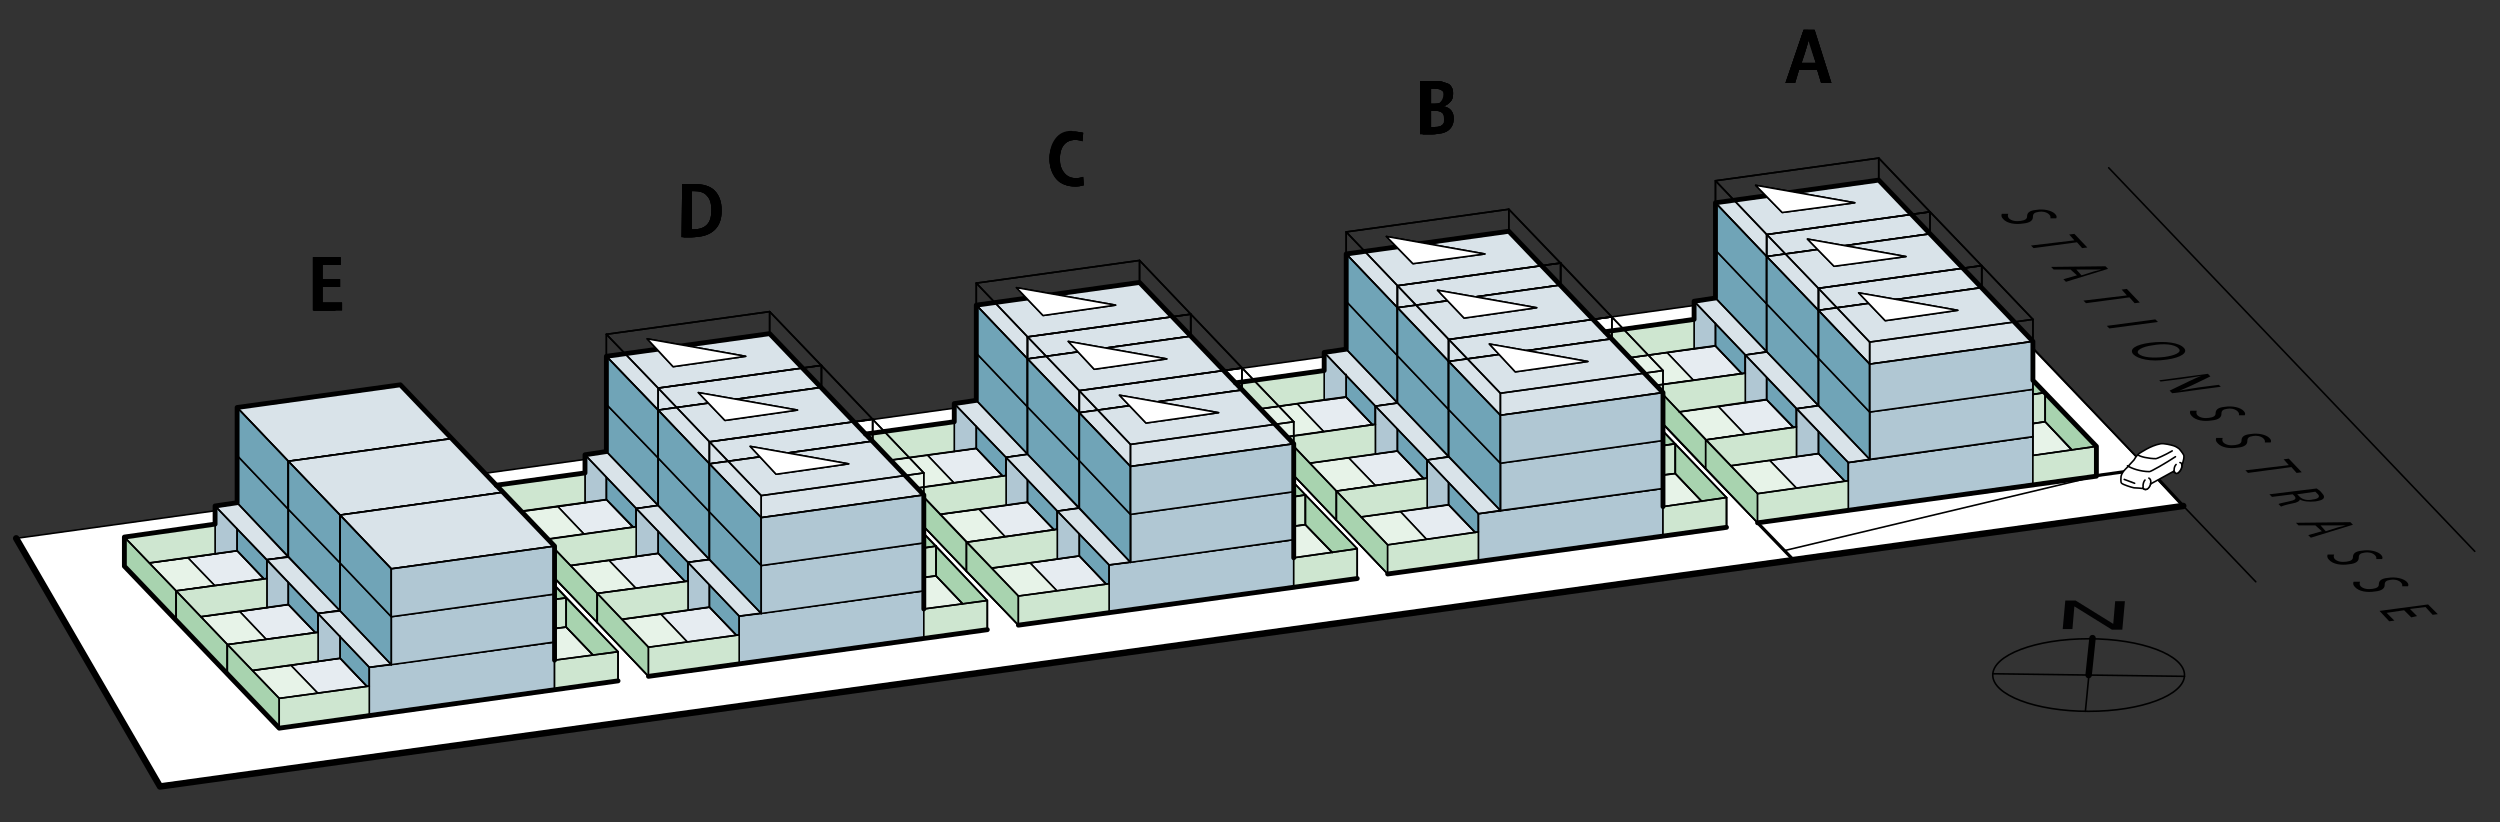 <?xml version="1.0" encoding="utf-8"?>
<svg xmlns="http://www.w3.org/2000/svg" xmlns:xlink="http://www.w3.org/1999/xlink" version="1.1" id="Ebene_1" x="0px" y="0px" viewBox="0 0 385.9 126.9" style="enable-background:new 0 0 385.9 126.9;">
<rect x="0" y="0" width="385.9" height="126.9" fill="#333333" stroke="none"/>
<style type="text/css">
	.st0{fill-rule:evenodd;clip-rule:evenodd;fill:#FFFFFF;stroke:#000000;stroke-width:0.25;stroke-miterlimit:10;}
	.st1{fill:none;stroke:#000000;stroke-linecap:round;stroke-linejoin:round;stroke-miterlimit:10;}
	.st2{fill:#020203;}
	.st3{fill:none;stroke:#000000;stroke-width:0.25;stroke-linecap:round;stroke-linejoin:round;stroke-miterlimit:10;}
	.st4{fill-rule:evenodd;clip-rule:evenodd;fill:#FFFFFF;}
	.st5{fill:none;stroke:#000000;stroke-width:0.5;stroke-linecap:round;stroke-linejoin:round;stroke-miterlimit:10;}
	.st6{stroke:#000000;stroke-width:0.25;stroke-linecap:round;stroke-linejoin:round;stroke-miterlimit:10;}
	.st7{fill:#FFFFFF;stroke:#000000;stroke-width:0.25;stroke-linecap:round;stroke-linejoin:round;stroke-miterlimit:10;}
	
		.st8{fill-rule:evenodd;clip-rule:evenodd;fill:#CEE6D0;stroke:#000000;stroke-width:0.25;stroke-linecap:round;stroke-linejoin:round;stroke-miterlimit:10;}
	
		.st9{fill-rule:evenodd;clip-rule:evenodd;fill:#E6ECF1;stroke:#000000;stroke-width:0.25;stroke-linecap:round;stroke-linejoin:round;stroke-miterlimit:10;}
	
		.st10{fill-rule:evenodd;clip-rule:evenodd;fill:#E7F3E8;stroke:#000000;stroke-width:0.25;stroke-linecap:round;stroke-linejoin:round;stroke-miterlimit:10;}
	
		.st11{fill-rule:evenodd;clip-rule:evenodd;fill:#A8D3AF;stroke:#000000;stroke-width:0.25;stroke-linecap:round;stroke-linejoin:round;stroke-miterlimit:10;}
	
		.st12{fill-rule:evenodd;clip-rule:evenodd;fill:#B0C7D3;stroke:#000000;stroke-width:0.25;stroke-linecap:round;stroke-linejoin:round;stroke-miterlimit:10;}
	
		.st13{fill-rule:evenodd;clip-rule:evenodd;fill:#70A4B7;stroke:#000000;stroke-width:0.25;stroke-linecap:round;stroke-linejoin:round;stroke-miterlimit:10;}
	
		.st14{fill-rule:evenodd;clip-rule:evenodd;fill:#D9E3E9;stroke:#000000;stroke-width:0.25;stroke-linecap:round;stroke-linejoin:round;stroke-miterlimit:10;}
	.st15{fill:none;stroke:#000000;stroke-width:0.75;stroke-linecap:round;stroke-linejoin:round;stroke-miterlimit:10;}
	.st16{fill:none;stroke:#000000;stroke-width:0.205;stroke-linecap:round;stroke-linejoin:round;stroke-miterlimit:10;}
	.st17{fill:none;stroke:#000000;stroke-width:0.215;stroke-linecap:round;stroke-linejoin:round;stroke-miterlimit:10;}
</style>
<g id="areal">
	<polygon class="st0" points="337,78.1 24.7,121.4 2.5,83.1 302.2,41.5"/>
	<polyline class="st1" points="337,78.1 24.7,121.4 2.5,83.1"/>
	<g>
		<g>
			<path class="st2" d="M318.4,97.1l0.4-4.4h1.6l5.8,3.6l0.3-3.5h1.5l-0.4,4.4H326l-5.8-3.6l-0.3,3.5H318.4z"/>
		</g>
		<g>
			<ellipse class="st3" cx="322.4" cy="104.2" rx="14.8" ry="5.6"/>
			<line class="st3" x1="323" y1="98.5" x2="321.9" y2="109.8"/>
			<line class="st1" x1="323" y1="98.5" x2="322.4" y2="104.2"/>
			<line class="st3" x1="307.6" y1="104" x2="337.2" y2="104.4"/>
		</g>
	</g>
	<g>
		<path d="M310,33c-0.1,0.2-0.1,0.5,0.1,0.7c0.4,0.4,1.1,0.5,1.8,0.4c0.7-0.1,1-0.3,1-0.7c0-0.5,0.3-0.9,1.4-1&#xA;			c1.2-0.2,2.4,0.1,2.9,0.6c0.3,0.3,0.3,0.5,0.2,0.7h-0.9c0-0.1,0.1-0.3-0.2-0.6c-0.4-0.4-1.1-0.5-1.6-0.4c-0.7,0.1-0.9,0.3-0.9,0.8&#xA;			s-0.4,0.9-1.5,1c-1.2,0.2-2.5,0-3.1-0.7c-0.3-0.3-0.3-0.6-0.2-0.8H310z"/>
		<path d="M320.2,37.1l-0.8-0.9l0.8-0.1l2,2.1l-0.8,0.1l-0.8-0.9l-6.7,0.9l-0.4-0.4L320.2,37.1z"/>
		<path d="M319.6,41.6H317l-0.4-0.4l8.4-0.1l0.4,0.4l-6.5,2l-0.4-0.4l2.1-0.6L319.6,41.6z M321.3,42.5l1.9-0.6&#xA;			c0.4-0.1,0.8-0.2,1.2-0.3l0,0c-0.5,0-1,0-1.5,0h-2.4L321.3,42.5z"/>
		<path d="M328.3,45.6l-0.8-0.9l0.8-0.1l2,2.1l-0.8,0.1l-0.8-0.9l-6.7,0.9l-0.4-0.4L328.3,45.6z"/>
		<path d="M333.1,49.7l-7.5,1l-0.4-0.4l7.5-1L333.1,49.7z"/>
		<path d="M334.5,55.5c-2.6,0.4-4.5-0.1-5.2-0.8c-0.7-0.8,0.3-1.5,2.6-1.8c2.4-0.3,4.5,0,5.2,0.8C337.8,54.4,336.7,55.2,334.5,55.5z&#xA;			 M332.3,53.3c-1.6,0.2-2.7,0.8-2.2,1.3c0.6,0.6,2.3,0.7,4,0.5c1.5-0.2,2.8-0.7,2.2-1.3C335.7,53.1,333.9,53,332.3,53.3z"/>
		<path d="M333.3,58.7l7.5-1l0.4,0.4l-2.9,1.4c-0.7,0.3-1.3,0.6-1.9,0.8l0,0c1-0.2,1.9-0.3,3-0.5l3.1-0.4l0.3,0.3l-7.5,1l-0.4-0.4&#xA;			l2.9-1.4c0.6-0.3,1.3-0.6,2-0.9l0,0c-0.9,0.2-1.8,0.3-3.1,0.5l-3.2,0.4L333.3,58.7z"/>
		<path d="M339.1,63.4c-0.1,0.2-0.1,0.5,0.1,0.7c0.4,0.4,1.1,0.5,1.8,0.4c0.7-0.1,1-0.3,1-0.7c0-0.5,0.3-0.9,1.4-1&#xA;			c1.2-0.2,2.4,0.1,2.9,0.6c0.3,0.3,0.3,0.5,0.2,0.7h-0.9c0-0.1,0.1-0.3-0.2-0.6c-0.4-0.4-1.1-0.5-1.6-0.4c-0.7,0.1-0.9,0.3-0.9,0.8&#xA;			c0,0.5-0.4,0.9-1.5,1c-1.2,0.2-2.5,0-3.1-0.7c-0.3-0.3-0.3-0.6-0.2-0.8L339.1,63.4z"/>
		<path d="M343.1,67.6c-0.1,0.2-0.1,0.5,0.1,0.7c0.4,0.4,1.1,0.5,1.8,0.4c0.7-0.1,1-0.3,1-0.7c0-0.5,0.3-0.9,1.4-1&#xA;			c1.2-0.2,2.4,0.1,2.9,0.6c0.3,0.3,0.3,0.5,0.2,0.7h-0.9c0-0.1,0.1-0.3-0.2-0.6c-0.4-0.4-1.1-0.5-1.6-0.4c-0.7,0.1-0.9,0.3-0.9,0.8&#xA;			s-0.4,0.9-1.5,1c-1.2,0.2-2.5,0-3.1-0.7c-0.3-0.3-0.3-0.6-0.2-0.8H343.1z"/>
		<path d="M353.3,71.8l-0.8-0.9l0.8-0.1l2,2.1l-0.8,0.1l-0.8-0.9L347,73l-0.4-0.4L353.3,71.8z"/>
		<path d="M357.6,75.4c0.3,0.2,0.6,0.4,0.8,0.7c0.4,0.4,0.4,0.7,0.2,0.9c-0.2,0.2-0.6,0.3-1.2,0.4c-1,0.1-1.9,0-2.4-0.3l0,0&#xA;			c0,0.2-0.4,0.5-1.1,0.6c-1,0.2-1.6,0.4-1.8,0.5l-0.4-0.4c0.2-0.1,0.7-0.2,1.6-0.4c1-0.2,1.2-0.4,0.9-0.8l-0.3-0.3l-3.2,0.4&#xA;			l-0.4-0.4L357.6,75.4z M354.6,76.3l0.4,0.4c0.4,0.4,1.2,0.6,2,0.4c1-0.1,1.1-0.5,0.8-0.8c-0.2-0.2-0.3-0.3-0.4-0.4L354.6,76.3z"/>
		<path d="M357.4,81.1h-2.6l-0.4-0.4l8.4-0.1l0.4,0.4l-6.5,2l-0.4-0.4l2.1-0.6L357.4,81.1z M359,82l1.9-0.6c0.4-0.1,0.8-0.2,1.2-0.3&#xA;			l0,0c-0.5,0-1,0-1.5,0h-2.4L359,82z"/>
		<path d="M360.3,85.6c-0.1,0.2-0.1,0.5,0.1,0.7c0.4,0.4,1.1,0.5,1.8,0.4c0.7-0.1,1-0.3,1-0.7c0-0.5,0.3-0.9,1.4-1&#xA;			c1.2-0.2,2.4,0.1,2.9,0.6c0.3,0.3,0.3,0.5,0.2,0.7h-0.9c0-0.1,0.1-0.3-0.2-0.6c-0.4-0.4-1.1-0.5-1.6-0.4c-0.7,0.1-0.9,0.3-0.9,0.8&#xA;			s-0.4,0.9-1.5,1c-1.2,0.2-2.5,0-3.1-0.7c-0.3-0.3-0.3-0.6-0.2-0.8H360.3z"/>
		<path d="M364.3,89.8c-0.1,0.2-0.1,0.5,0.1,0.7c0.4,0.4,1.1,0.5,1.8,0.4c0.7-0.1,1-0.3,1-0.7c0-0.5,0.3-0.9,1.4-1&#xA;			c1.2-0.2,2.4,0.1,2.9,0.6c0.3,0.3,0.3,0.5,0.2,0.7h-0.9c0-0.1,0.1-0.3-0.2-0.6c-0.4-0.4-1.1-0.5-1.6-0.4c-0.7,0.1-0.9,0.3-0.9,0.8&#xA;			s-0.4,0.9-1.5,1c-1.2,0.2-2.5,0-3.1-0.7c-0.3-0.3-0.3-0.6-0.2-0.8H364.3z"/>
		<path d="M372.2,95.3l-1.1-1.1l-2.7,0.4l1.2,1.2l-0.8,0.1l-1.5-1.6l7.5-1l1.5,1.5l-0.8,0.1l-1.1-1.2L372,94l1.1,1.1L372.2,95.3z"/>
	</g>
	<line class="st3" x1="325.5" y1="25.9" x2="382" y2="85.1"/>
	<line class="st3" x1="291.6" y1="30.6" x2="348.2" y2="89.8"/>
	<line class="st3" x1="323.6" y1="73.5" x2="275.4" y2="85"/>
	<polygon class="st4" points="19.2,87.4 19.2,82.9 33.2,80.9 33.2,78.1 36.6,77.6 36.6,62.9 61.8,59.4 85.6,84.3 85.6,90.3 &#xA;		95.4,100.6 95.4,105.1 43.1,112.4"/>
	<polygon class="st4" points="76.3,79.5 76.3,75 90.3,73 90.3,70.2 93.6,69.7 93.6,55 118.8,51.5 142.6,76.4 142.6,82.4 152.4,92.7 &#xA;		152.4,97.2 100.1,104.4"/>
	<polygon class="st4" points="133.4,71.6 133.4,67.1 147.3,65.1 147.3,62.3 150.7,61.8 150.7,47.1 175.9,43.6 199.7,68.5 &#xA;		199.7,74.5 209.5,84.7 209.5,89.3 157.2,96.5"/>
	<polygon class="st4" points="190.4,63.7 190.4,59.2 204.4,57.2 204.4,54.4 207.8,53.9 207.8,39.2 232.9,35.7 256.7,60.6 &#xA;		256.7,66.6 266.5,76.8 266.5,81.4 214.2,88.6"/>
	<polygon class="st4" points="247.5,55.8 247.5,51.2 261.5,49.3 261.5,46.5 264.8,46 264.8,31.3 290,27.8 313.8,52.7 313.8,58.7 &#xA;		323.6,68.9 323.6,73.5 271.3,80.7"/>
	<polygon class="st5" points="337,78.1 276.8,86.4 271.3,80.7 331.6,72.3"/>
	<g>
		<g>
			<path d="M330.8,75.4c-0.2-0.1-0.3-0.3-0.3-0.5h0.7l-0.1,0.6L330.8,75.4z"/>
			<path class="st3" d="M330.8,75.4c-0.2-0.1-0.3-0.3-0.3-0.5h0.7l-0.1,0.6L330.8,75.4z"/>
			<path d="M330.8,75.4c-0.2-0.1-0.3-0.3-0.3-0.5h0.7l-0.1,0.6L330.8,75.4z"/>
		</g>
		<path class="st6" d="M335.6,72.9c-0.2-0.1-0.3-0.3-0.3-0.5h0.7l-0.1,0.6L335.6,72.9z"/>
		<path class="st7" d="M330.2,70c0.2-0.1,1.7-1.2,3.3-1.5c0.5-0.1,1.7,0.2,2,0.3c0.4,0.1,0.9,0.5,0.9,0.5s0.6,0.7,0.7,1&#xA;			c0.1,0.6-0.4,1.8-0.4,1.8l-6,3.3c0,0-0.8-0.1-1.3-0.1c-0.5-0.1-1.7-0.5-1.9-0.7c-0.2-0.1-0.1-1-0.1-1s0-0.5,0.7-1.2&#xA;			c0.1-0.1,0.4-0.4,0.4-0.4s0.4-0.5,0.9-1C329.8,70.3,330,70.2,330.2,70z"/>
		<path class="st3" d="M335.8,70.5c-1.5,1-3.8,2.3-4,2.3c-1.4,0-2.8-0.5-3.4-0.9"/>
		<path class="st7" d="M335.9,71.7c-0.2,0.2-0.3,0.5-0.3,0.8c0,0.4,0.3,0.7,0.6,0.5c0.3-0.2,0.6-0.7,0.6-1.1c0-0.3-0.1-0.5-0.3-0.5"/>
		<path class="st7" d="M335.6,72.7c0.1,0.3,0.3,0.5,0.6,0.3c0.3-0.2,0.6-0.7,0.6-1.1"/>
		<path class="st7" d="M331.1,74.1c-0.2,0.2-0.3,0.6-0.3,0.9c0,0.5,0.3,0.7,0.6,0.5c0.3-0.2,0.6-0.7,0.6-1.1c0-0.3-0.1-0.5-0.3-0.6"/>
		<path class="st7" d="M330.8,75.3c0.1,0.2,0.3,0.3,0.6,0.2c0.3-0.1,0.5-0.5,0.6-0.9"/>
		<path class="st3" d="M330,70.2c0.3,0.3,1.7,0.6,2.8,0.6c0.1,0,1.3-0.5,2.5-1.2"/>
	</g>
	<line class="st3" x1="327.9" y1="74" x2="329.5" y2="74.6"/>
</g>
<g id="house_A">
	<g id="flat_A1">
		<g>
			<g>
				<path d="M278.4,4.6h1.7l2.6,8.2h-1.6l-0.6-2h-2.8l-0.6,2h-1.5L278.4,4.6z M278.1,9.7h2.2c-0.6-1.9-0.9-3.2-1-3.9l0,0&#xA;					C279.1,6.5,278.8,7.7,278.1,9.7z"/>
			</g>
		</g>
		<polygon class="st8" points="290,45.3 299.8,44 299.8,48.5 290,49.9"/>
		<polygon class="st9" points="272.7,61.7 265.2,62.7 257.3,54.4 264.8,53.4"/>
		<polygon class="st10" points="255.4,64.1 265.2,62.7 257.3,54.4 247.5,55.8"/>
		<polygon class="st10" points="307.7,56.8 297.9,58.2 290,49.9 299.8,48.5"/>
		<polygon class="st11" points="307.7,52.3 299.8,44 299.8,48.5 307.7,56.8"/>
		<polygon class="st12" points="261.5,46.5 290,42.5 290,49.9 261.5,53.8"/>
		<polygon class="st13" points="264.8,46 272.7,54.3 272.7,61.7 264.8,53.4"/>
		<polygon class="st12" points="269.4,54.8 297.9,50.8 297.9,58.2 269.4,62.1"/>
		<polygon class="st14" points="297.9,50.8 269.4,54.8 261.5,46.5 290,42.5"/>
		<polygon class="st8" points="261.5,49.3 247.5,51.2 247.5,55.8 261.5,53.8"/>
		<polygon class="st11" points="255.4,59.5 247.5,51.2 247.5,55.8 255.4,64.1"/>
		<polygon class="st8" points="269.4,57.6 255.4,59.5 255.4,64.1 269.4,62.1"/>
		<polygon class="st8" points="297.9,53.7 307.7,52.3 307.7,56.8 297.9,58.2"/>
		<polygon class="st14" points="272.7,46.9 297.9,43.5 290,35.1 264.8,38.6"/>
		<polygon class="st12" points="297.9,43.5 272.7,46.9 272.7,54.3 297.9,50.8"/>
		<polygon class="st13" points="272.7,46.9 264.8,38.6 264.8,46 272.7,54.3"/>
		<polygon class="st14" points="272.7,39.6 297.9,36.1 290,27.8 264.8,31.3"/>
		<polygon class="st3" points="272.7,36.2 297.9,32.7 290,24.4 264.8,27.9"/>
		<polygon class="st13" points="272.7,46.9 264.8,38.6 264.8,31.3 272.7,39.6"/>
		<polygon class="st12" points="297.9,43.5 272.7,46.9 272.7,39.6 297.9,36.1"/>
		<polygon class="st7" points="286.3,31.3 271,28.6 275.1,32.8"/>
		<line class="st3" x1="264.8" y1="27.9" x2="264.8" y2="31.3"/>
		<line class="st3" x1="272.7" y1="36.2" x2="272.7" y2="39.6"/>
		<line class="st3" x1="297.9" y1="32.7" x2="297.9" y2="36.1"/>
		<line class="st3" x1="290" y1="24.4" x2="290" y2="27.8"/>
	</g>
	<g id="flat_A2">
		<polygon class="st8" points="297.9,53.7 307.7,52.3 307.7,56.8 297.9,58.2"/>
		<polygon class="st9" points="280.7,70 273.1,71 265.2,62.7 272.7,61.7"/>
		<polygon class="st10" points="263.3,72.4 273.1,71 265.2,62.7 255.4,64.1"/>
		<polygon class="st10" points="315.7,65.1 305.9,66.5 297.9,58.2 307.7,56.8"/>
		<polygon class="st11" points="315.7,60.6 307.7,52.3 307.7,56.8 315.7,65.1"/>
		<polygon class="st12" points="269.4,54.8 297.9,50.8 297.9,58.2 269.4,62.1"/>
		<polygon class="st13" points="272.7,54.3 280.7,62.6 280.7,70 272.7,61.7"/>
		<polygon class="st12" points="277.3,63.1 305.9,59.1 305.9,66.5 277.3,70.5"/>
		<polygon class="st14" points="305.9,59.1 277.3,63.1 269.4,54.8 297.9,50.8"/>
		<polygon class="st8" points="269.4,57.6 255.4,59.5 255.4,64.1 269.4,62.1"/>
		<polygon class="st11" points="263.3,67.9 255.4,59.5 255.4,64.1 263.3,72.4"/>
		<polygon class="st8" points="277.3,65.9 263.3,67.9 263.3,72.4 277.3,70.5"/>
		<polygon class="st8" points="305.9,62 315.7,60.6 315.7,65.1 305.9,66.5"/>
		<polygon class="st14" points="280.7,55.3 305.9,51.8 297.9,43.5 272.7,46.9"/>
		<polygon class="st12" points="305.9,51.8 280.7,55.3 280.7,62.6 305.9,59.1"/>
		<polygon class="st13" points="280.7,55.3 272.7,46.9 272.7,54.3 280.7,62.6"/>
		<polygon class="st14" points="280.7,47.9 305.9,44.4 297.9,36.1 272.7,39.6"/>
		<polygon class="st3" points="280.7,44.5 305.9,41 297.9,32.7 272.7,36.2"/>
		<polygon class="st13" points="280.7,55.3 272.7,46.9 272.7,39.6 280.7,47.9"/>
		<polygon class="st12" points="305.9,51.8 280.7,55.3 280.7,47.9 305.9,44.4"/>
		<polygon class="st7" points="294.2,39.6 279,36.9 283.1,41.1"/>
		<line class="st3" x1="272.7" y1="36.2" x2="272.7" y2="39.6"/>
		<line class="st3" x1="280.7" y1="44.5" x2="280.7" y2="47.9"/>
		<line class="st3" x1="305.9" y1="41" x2="305.9" y2="44.4"/>
		<line class="st3" x1="297.9" y1="32.7" x2="297.9" y2="36.1"/>
		<g>
			<g>
				<path d="M278.4,4.6h1.7l2.6,8.2h-1.6l-0.6-2h-2.8l-0.6,2h-1.5L278.4,4.6z M278.1,9.7h2.2c-0.6-1.9-0.9-3.2-1-3.9l0,0&#xA;					C279.1,6.5,278.8,7.7,278.1,9.7z"/>
			</g>
		</g>
	</g>
	<g id="flat_A3">
		<polygon class="st8" points="305.9,62 315.7,60.6 315.7,65.1 305.9,66.5"/>
		<polygon class="st9" points="288.6,78.3 281.1,79.3 273.1,71 280.7,70"/>
		<polygon class="st10" points="271.3,80.7 281.1,79.3 273.1,71 263.3,72.4"/>
		<polygon class="st10" points="323.6,73.5 313.8,74.8 305.9,66.5 315.7,65.1"/>
		<polygon class="st11" points="323.6,68.9 315.7,60.6 315.7,65.1 323.6,73.5"/>
		<polygon class="st12" points="277.3,63.1 305.9,59.1 305.9,66.5 277.3,70.5"/>
		<polygon class="st13" points="280.7,62.6 288.6,70.9 288.6,78.3 280.7,70"/>
		<polygon class="st12" points="285.3,71.4 313.8,67.4 313.8,74.8 285.3,78.8"/>
		<polygon class="st14" points="313.8,67.4 285.3,71.4 277.3,63.1 305.9,59.1"/>
		<polygon class="st8" points="277.3,65.9 263.3,67.9 263.3,72.4 277.3,70.5"/>
		<polygon class="st11" points="271.3,76.2 263.3,67.9 263.3,72.4 271.3,80.7"/>
		<polygon class="st8" points="285.3,74.2 271.3,76.2 271.3,80.7 285.3,78.8"/>
		<polygon class="st8" points="313.8,70.3 323.6,68.9 323.6,73.5 313.8,74.8"/>
		<polygon class="st14" points="288.6,63.6 313.8,60.1 305.9,51.8 280.7,55.3"/>
		<polygon class="st12" points="313.8,60.1 288.6,63.6 288.6,70.9 313.8,67.4"/>
		<polygon class="st13" points="288.6,63.6 280.7,55.3 280.7,62.6 288.6,70.9"/>
		<polygon class="st14" points="288.6,56.2 313.8,52.7 305.9,44.4 280.7,47.9"/>
		<polygon class="st3" points="288.6,52.8 313.8,49.3 305.9,41 280.7,44.5"/>
		<polygon class="st13" points="288.6,63.6 280.7,55.3 280.7,47.9 288.6,56.2"/>
		<polygon class="st12" points="313.8,60.1 288.6,63.6 288.6,56.2 313.8,52.7"/>
		<polygon class="st7" points="302.2,47.9 286.9,45.2 291,49.5"/>
		<line class="st3" x1="280.7" y1="44.5" x2="280.7" y2="47.9"/>
		<line class="st3" x1="288.6" y1="52.8" x2="288.6" y2="56.2"/>
		<line class="st3" x1="313.8" y1="49.3" x2="313.8" y2="52.7"/>
		<line class="st3" x1="305.9" y1="41" x2="305.9" y2="44.4"/>
		<g>
			<g>
				<path d="M278.4,4.6h1.7l2.6,8.2h-1.6l-0.6-2h-2.8l-0.6,2h-1.5L278.4,4.6z M278.1,9.7h2.2c-0.6-1.9-0.9-3.2-1-3.9l0,0&#xA;					C279.1,6.5,278.8,7.7,278.1,9.7z"/>
			</g>
		</g>
	</g>
</g>
<g id="house_B">
	<g id="flat_B1">
		<polygon class="st8" points="232.9,53.3 242.7,51.9 242.7,56.4 232.9,57.8"/>
		<polygon class="st9" points="215.7,69.6 208.1,70.6 200.2,62.3 207.8,61.3"/>
		<polygon class="st10" points="198.4,72 208.1,70.6 200.2,62.3 190.4,63.7"/>
		<polygon class="st10" points="250.7,64.7 240.9,66.1 232.9,57.8 242.7,56.4"/>
		<polygon class="st11" points="250.7,60.2 242.7,51.9 242.7,56.4 250.7,64.7"/>
		<polygon class="st12" points="204.4,54.4 232.9,50.4 232.9,57.8 204.4,61.7"/>
		<polygon class="st13" points="207.8,53.9 215.7,62.2 215.7,69.6 207.8,61.3"/>
		<polygon class="st12" points="212.3,62.7 240.9,58.7 240.9,66.1 212.3,70.1"/>
		<polygon class="st14" points="240.9,58.7 212.3,62.7 204.4,54.4 232.9,50.4"/>
		<polygon class="st8" points="204.4,57.2 190.4,59.2 190.4,63.7 204.4,61.7"/>
		<polygon class="st11" points="198.4,67.5 190.4,59.2 190.4,63.7 198.4,72"/>
		<polygon class="st8" points="212.3,65.5 198.4,67.5 198.4,72 212.3,70.1"/>
		<polygon class="st8" points="240.9,61.6 250.7,60.2 250.7,64.7 240.9,66.1"/>
		<polygon class="st14" points="215.7,54.9 240.9,51.4 232.9,43.1 207.8,46.5"/>
		<polygon class="st12" points="240.9,51.4 215.7,54.9 215.7,62.2 240.9,58.7"/>
		<polygon class="st13" points="215.7,54.9 207.8,46.5 207.8,53.9 215.7,62.2"/>
		<polygon class="st14" points="215.7,47.5 240.9,44 232.9,35.7 207.8,39.2"/>
		<polygon class="st3" points="215.7,44.1 240.9,40.6 232.9,32.3 207.8,35.8"/>
		<polygon class="st13" points="215.7,54.9 207.8,46.5 207.8,39.2 215.7,47.5"/>
		<polygon class="st12" points="240.9,51.4 215.7,54.9 215.7,47.5 240.9,44"/>
		<polygon class="st7" points="229.2,39.2 214,36.5 218.1,40.7"/>
		<line class="st3" x1="207.8" y1="35.8" x2="207.8" y2="39.2"/>
		<line class="st3" x1="215.7" y1="44.1" x2="215.7" y2="47.5"/>
		<line class="st3" x1="240.9" y1="40.6" x2="240.9" y2="44"/>
		<line class="st3" x1="232.9" y1="32.3" x2="232.9" y2="35.7"/>
		<g>
			<g>
				<path d="M219.4,12.5h2.2c0.4,0,0.7,0,1,0.1s0.6,0.2,0.9,0.3c0.3,0.1,0.5,0.4,0.6,0.6c0.2,0.3,0.2,0.6,0.2,1&#xA;					c0,0.5-0.1,0.9-0.4,1.2c-0.3,0.3-0.6,0.6-1.1,0.7l0,0c1.1,0.2,1.6,0.9,1.6,1.9c0,0.8-0.3,1.4-0.8,1.8s-1.3,0.6-2.2,0.6h-2.2&#xA;					v-8.2C219.2,12.5,219.4,12.5,219.4,12.5z M220.9,13.7V16h0.6c1,0,1.5-0.4,1.5-1.2c0-0.4-0.1-0.6-0.4-0.8&#xA;					c-0.2-0.2-0.6-0.3-1.1-0.3H220.9z M220.9,17.1v2.5h0.6c0.5,0,0.9-0.1,1.1-0.3c0.3-0.2,0.4-0.5,0.4-0.9s-0.1-0.8-0.4-1&#xA;					c-0.3-0.2-0.6-0.3-1.1-0.3C221.5,17.1,220.9,17.1,220.9,17.1z"/>
			</g>
		</g>
	</g>
	<g id="flat_B2">
		<polygon class="st8" points="240.9,61.6 250.7,60.2 250.7,64.7 240.9,66.1"/>
		<polygon class="st9" points="223.6,77.9 216.1,78.9 208.1,70.6 215.7,69.6"/>
		<polygon class="st10" points="206.3,80.3 216.1,78.9 208.1,70.6 198.4,72"/>
		<polygon class="st10" points="258.6,73.1 248.8,74.4 240.9,66.1 250.7,64.7"/>
		<polygon class="st11" points="258.6,68.5 250.7,60.2 250.7,64.7 258.6,73.1"/>
		<polygon class="st12" points="212.3,62.7 240.9,58.7 240.9,66.1 212.3,70.1"/>
		<polygon class="st13" points="215.7,62.2 223.6,70.5 223.6,77.9 215.7,69.6"/>
		<polygon class="st12" points="220.3,71 248.8,67 248.8,74.4 220.3,78.4"/>
		<polygon class="st14" points="248.8,67 220.3,71 212.3,62.7 240.9,58.7"/>
		<polygon class="st8" points="212.3,65.5 198.4,67.5 198.4,72 212.3,70.1"/>
		<polygon class="st11" points="206.3,75.8 198.4,67.5 198.4,72 206.3,80.3"/>
		<polygon class="st8" points="220.3,73.8 206.3,75.8 206.3,80.3 220.3,78.4"/>
		<polygon class="st8" points="248.8,69.9 258.6,68.5 258.6,73.1 248.8,74.4"/>
		<polygon class="st14" points="223.6,63.2 248.8,59.7 240.9,51.4 215.7,54.9"/>
		<polygon class="st12" points="248.8,59.7 223.6,63.2 223.6,70.5 248.8,67"/>
		<polygon class="st13" points="223.6,63.2 215.7,54.9 215.7,62.2 223.6,70.5"/>
		<polygon class="st14" points="223.6,55.8 248.8,52.3 240.9,44 215.7,47.5"/>
		<polygon class="st3" points="223.6,52.4 248.8,48.9 240.9,40.6 215.7,44.1"/>
		<polygon class="st13" points="223.6,63.2 215.7,54.9 215.7,47.5 223.6,55.8"/>
		<polygon class="st12" points="248.8,59.7 223.6,63.2 223.6,55.8 248.8,52.3"/>
		<polygon class="st7" points="237.2,47.5 221.9,44.8 226,49.1"/>
		<line class="st3" x1="215.7" y1="44.1" x2="215.7" y2="47.5"/>
		<line class="st3" x1="223.6" y1="52.4" x2="223.6" y2="55.8"/>
		<line class="st3" x1="248.8" y1="48.9" x2="248.8" y2="52.3"/>
		<line class="st3" x1="240.9" y1="40.6" x2="240.9" y2="44"/>
		<g>
			<g>
				<path d="M219.4,12.5h2.2c0.4,0,0.7,0,1,0.1s0.6,0.2,0.9,0.3c0.3,0.1,0.5,0.4,0.6,0.6c0.2,0.3,0.2,0.6,0.2,1&#xA;					c0,0.5-0.1,0.9-0.4,1.2c-0.3,0.3-0.6,0.6-1.1,0.7l0,0c1.1,0.2,1.6,0.9,1.6,1.9c0,0.8-0.3,1.4-0.8,1.8s-1.3,0.6-2.2,0.6h-2.2&#xA;					v-8.2C219.2,12.5,219.4,12.5,219.4,12.5z M220.9,13.7V16h0.6c1,0,1.5-0.4,1.5-1.2c0-0.4-0.1-0.6-0.4-0.8&#xA;					c-0.2-0.2-0.6-0.3-1.1-0.3H220.9z M220.9,17.1v2.5h0.6c0.5,0,0.9-0.1,1.1-0.3c0.3-0.2,0.4-0.5,0.4-0.9s-0.1-0.8-0.4-1&#xA;					c-0.3-0.2-0.6-0.3-1.1-0.3C221.5,17.1,220.9,17.1,220.9,17.1z"/>
			</g>
		</g>
	</g>
	<g id="flat_B3">
		<polygon class="st8" points="248.8,69.9 258.6,68.5 258.6,73.1 248.8,74.4"/>
		<polygon class="st9" points="231.6,86.2 224,87.3 216.1,78.9 223.6,77.9"/>
		<polygon class="st10" points="214.2,88.6 224,87.3 216.1,78.9 206.3,80.3"/>
		<polygon class="st10" points="266.5,81.4 256.7,82.7 248.8,74.4 258.6,73.1"/>
		<polygon class="st11" points="266.5,76.8 258.6,68.5 258.6,73.1 266.5,81.4"/>
		<polygon class="st12" points="220.3,71 248.8,67 248.8,74.4 220.3,78.4"/>
		<polygon class="st13" points="223.6,70.5 231.6,78.8 231.6,86.2 223.6,77.9"/>
		<polygon class="st12" points="228.2,79.3 256.7,75.4 256.7,82.7 228.2,86.7"/>
		<polygon class="st14" points="256.7,75.4 228.2,79.3 220.3,71 248.8,67"/>
		<polygon class="st8" points="220.3,73.8 206.3,75.8 206.3,80.3 220.3,78.4"/>
		<polygon class="st11" points="214.2,84.1 206.3,75.8 206.3,80.3 214.2,88.6"/>
		<polygon class="st8" points="228.2,82.1 214.2,84.1 214.2,88.6 228.2,86.7"/>
		<polygon class="st8" points="256.7,78.2 266.5,76.8 266.5,81.4 256.7,82.7"/>
		<polygon class="st14" points="231.6,71.5 256.7,68 248.8,59.7 223.6,63.2"/>
		<polygon class="st12" points="256.7,68 231.6,71.5 231.6,78.8 256.7,75.4"/>
		<polygon class="st13" points="231.6,71.5 223.6,63.2 223.6,70.5 231.6,78.8"/>
		<polygon class="st14" points="231.6,64.1 256.7,60.6 248.8,52.3 223.6,55.8"/>
		<polygon class="st3" points="231.6,60.7 256.7,57.2 248.8,48.9 223.6,52.4"/>
		<polygon class="st13" points="231.6,71.5 223.6,63.2 223.6,55.8 231.6,64.1"/>
		<polygon class="st12" points="256.7,68 231.6,71.5 231.6,64.1 256.7,60.6"/>
		<polygon class="st7" points="245.1,55.8 229.9,53.1 233.9,57.4"/>
		<line class="st3" x1="223.6" y1="52.4" x2="223.6" y2="55.8"/>
		<line class="st3" x1="231.6" y1="60.7" x2="231.6" y2="64.1"/>
		<line class="st3" x1="256.7" y1="57.2" x2="256.7" y2="60.6"/>
		<line class="st3" x1="248.8" y1="48.9" x2="248.8" y2="52.3"/>
		<g>
			<g>
				<path d="M219.4,12.5h2.2c0.4,0,0.7,0,1,0.1s0.6,0.2,0.9,0.3c0.3,0.1,0.5,0.4,0.6,0.6c0.2,0.3,0.2,0.6,0.2,1&#xA;					c0,0.5-0.1,0.9-0.4,1.2c-0.3,0.3-0.6,0.6-1.1,0.7l0,0c1.1,0.2,1.6,0.9,1.6,1.9c0,0.8-0.3,1.4-0.8,1.8s-1.3,0.6-2.2,0.6h-2.2&#xA;					v-8.2C219.2,12.5,219.4,12.5,219.4,12.5z M220.9,13.7V16h0.6c1,0,1.5-0.4,1.5-1.2c0-0.4-0.1-0.6-0.4-0.8&#xA;					c-0.2-0.2-0.6-0.3-1.1-0.3H220.9z M220.9,17.1v2.5h0.6c0.5,0,0.9-0.1,1.1-0.3c0.3-0.2,0.4-0.5,0.4-0.9s-0.1-0.8-0.4-1&#xA;					c-0.3-0.2-0.6-0.3-1.1-0.3C221.5,17.1,220.9,17.1,220.9,17.1z"/>
			</g>
		</g>
	</g>
</g>
<g id="house_C">
	<g id="flat_C1">
		<polygon class="st8" points="175.9,61.2 185.7,59.8 185.7,64.3 175.9,65.7"/>
		<polygon class="st9" points="158.6,77.5 151.1,78.6 143.1,70.2 150.7,69.2"/>
		<polygon class="st10" points="141.3,79.9 151.1,78.6 143.1,70.2 133.4,71.6"/>
		<polygon class="st10" points="193.6,72.7 183.8,74 175.9,65.7 185.7,64.3"/>
		<polygon class="st11" points="193.6,68.1 185.7,59.8 185.7,64.3 193.6,72.7"/>
		<polygon class="st12" points="147.3,62.3 175.9,58.3 175.9,65.7 147.3,69.7"/>
		<polygon class="st13" points="150.7,61.8 158.6,70.1 158.6,77.5 150.7,69.2"/>
		<polygon class="st12" points="155.3,70.6 183.8,66.6 183.8,74 155.3,78"/>
		<polygon class="st14" points="183.8,66.6 155.3,70.6 147.3,62.3 175.9,58.3"/>
		<polygon class="st8" points="147.3,65.1 133.4,67.1 133.4,71.6 147.3,69.7"/>
		<polygon class="st11" points="141.3,75.4 133.4,67.1 133.4,71.6 141.3,79.9"/>
		<polygon class="st8" points="155.3,73.4 141.3,75.4 141.3,79.9 155.3,78"/>
		<polygon class="st8" points="183.8,69.5 193.6,68.1 193.6,72.7 183.8,74"/>
		<polygon class="st14" points="158.6,62.8 183.8,59.3 175.9,51 150.7,54.5"/>
		<polygon class="st12" points="183.8,59.3 158.6,62.8 158.6,70.1 183.8,66.6"/>
		<polygon class="st13" points="158.6,62.8 150.7,54.5 150.7,61.8 158.6,70.1"/>
		<polygon class="st14" points="158.6,55.4 183.8,51.9 175.9,43.6 150.7,47.1"/>
		<polygon class="st3" points="158.6,52 183.8,48.5 175.9,40.2 150.7,43.7"/>
		<polygon class="st13" points="158.6,62.8 150.7,54.5 150.7,47.1 158.6,55.4"/>
		<polygon class="st12" points="183.8,59.3 158.6,62.8 158.6,55.4 183.8,51.9"/>
		<polygon class="st7" points="172.2,47.1 156.9,44.4 161,48.7"/>
		<line class="st3" x1="150.7" y1="43.7" x2="150.7" y2="47.1"/>
		<line class="st3" x1="158.6" y1="52" x2="158.6" y2="55.4"/>
		<line class="st3" x1="183.8" y1="48.5" x2="183.8" y2="51.9"/>
		<line class="st3" x1="175.9" y1="40.2" x2="175.9" y2="43.6"/>
		<g>
			<path d="M167.2,20.5l-0.1,1.3c-0.3-0.1-0.7-0.2-1.1-0.2c-0.8,0-1.4,0.3-1.8,0.8s-0.6,1.3-0.6,2.1c0,0.9,0.2,1.6,0.7,2.2&#xA;				c0.4,0.5,1,0.8,1.8,0.8c0.4,0,0.8-0.1,1.1-0.2l0.1,1.3c-0.4,0.1-0.8,0.2-1.3,0.2c-1.2,0-2.2-0.4-2.9-1.2s-1.1-1.8-1.1-3.1&#xA;				c0-1.2,0.4-2.2,1.1-3s1.7-1.2,2.9-1.2C166.5,20.4,166.9,20.4,167.2,20.5z"/>
		</g>
	</g>
	<g id="flat_C2">
		<polygon class="st8" points="183.8,69.5 193.6,68.1 193.6,72.7 183.8,74"/>
		<polygon class="st9" points="166.6,85.8 159,86.9 151.1,78.6 158.6,77.5"/>
		<polygon class="st10" points="149.2,88.2 159,86.9 151.1,78.6 141.3,79.9"/>
		<polygon class="st10" points="201.5,81 191.7,82.3 183.8,74 193.6,72.7"/>
		<polygon class="st11" points="201.5,76.4 193.6,68.1 193.6,72.7 201.5,81"/>
		<polygon class="st12" points="155.3,70.6 183.8,66.6 183.8,74 155.3,78"/>
		<polygon class="st13" points="158.6,70.1 166.6,78.4 166.6,85.8 158.6,77.5"/>
		<polygon class="st12" points="163.2,78.9 191.7,75 191.7,82.3 163.2,86.3"/>
		<polygon class="st14" points="191.7,75 163.2,78.9 155.3,70.6 183.8,66.6"/>
		<polygon class="st8" points="155.3,73.4 141.3,75.4 141.3,79.9 155.3,78"/>
		<polygon class="st11" points="149.2,83.7 141.3,75.4 141.3,79.9 149.2,88.2"/>
		<polygon class="st8" points="163.2,81.7 149.2,83.7 149.2,88.2 163.2,86.3"/>
		<polygon class="st8" points="191.7,77.8 201.5,76.4 201.5,81 191.7,82.3"/>
		<polygon class="st14" points="166.6,71.1 191.7,67.6 183.8,59.3 158.6,62.8"/>
		<polygon class="st12" points="191.7,67.6 166.6,71.1 166.6,78.4 191.7,75"/>
		<polygon class="st13" points="166.6,71.1 158.6,62.8 158.6,70.1 166.6,78.4"/>
		<polygon class="st14" points="166.6,63.7 191.7,60.2 183.8,51.9 158.6,55.4"/>
		<polygon class="st3" points="166.6,60.3 191.7,56.8 183.8,48.5 158.6,52"/>
		<polygon class="st13" points="166.6,71.1 158.6,62.8 158.6,55.4 166.6,63.7"/>
		<polygon class="st12" points="191.7,67.6 166.6,71.1 166.6,63.7 191.7,60.2"/>
		<polygon class="st7" points="180.1,55.4 164.9,52.7 168.9,57"/>
		<line class="st3" x1="158.6" y1="52" x2="158.6" y2="55.4"/>
		<line class="st3" x1="166.6" y1="60.3" x2="166.6" y2="63.7"/>
		<line class="st3" x1="191.7" y1="56.8" x2="191.7" y2="60.2"/>
		<line class="st3" x1="183.8" y1="48.5" x2="183.8" y2="51.9"/>
		<g>
			<path d="M167.2,20.5l-0.1,1.3c-0.3-0.1-0.7-0.2-1.1-0.2c-0.8,0-1.4,0.3-1.8,0.8s-0.6,1.3-0.6,2.1c0,0.9,0.2,1.6,0.7,2.2&#xA;				c0.4,0.5,1,0.8,1.8,0.8c0.4,0,0.8-0.1,1.1-0.2l0.1,1.3c-0.4,0.1-0.8,0.2-1.3,0.2c-1.2,0-2.2-0.4-2.9-1.2s-1.1-1.8-1.1-3.1&#xA;				c0-1.2,0.4-2.2,1.1-3s1.7-1.2,2.9-1.2C166.5,20.4,166.9,20.4,167.2,20.5z"/>
		</g>
	</g>
	<g id="flat_C3">
		<polygon class="st8" points="191.7,77.8 201.5,76.4 201.5,81 191.7,82.3"/>
		<polygon class="st9" points="174.5,94.1 167,95.2 159,86.9 166.6,85.8"/>
		<polygon class="st10" points="157.2,96.5 167,95.2 159,86.9 149.2,88.2"/>
		<polygon class="st10" points="209.5,89.3 199.7,90.6 191.7,82.3 201.5,81"/>
		<polygon class="st11" points="209.5,84.7 201.5,76.4 201.5,81 209.5,89.3"/>
		<polygon class="st12" points="163.2,78.9 191.7,75 191.7,82.3 163.2,86.3"/>
		<polygon class="st13" points="166.6,78.4 174.5,86.8 174.5,94.1 166.6,85.8"/>
		<polygon class="st12" points="171.2,87.2 199.7,83.3 199.7,90.6 171.2,94.6"/>
		<polygon class="st14" points="199.7,83.3 171.2,87.2 163.2,78.9 191.7,75"/>
		<polygon class="st8" points="163.2,81.7 149.2,83.7 149.2,88.2 163.2,86.3"/>
		<polygon class="st11" points="157.2,92 149.2,83.7 149.2,88.2 157.2,96.5"/>
		<polygon class="st8" points="171.2,90.1 157.2,92 157.2,96.5 171.2,94.6"/>
		<polygon class="st8" points="199.7,86.1 209.5,84.7 209.5,89.3 199.7,90.6"/>
		<polygon class="st14" points="174.5,79.4 199.7,75.9 191.7,67.6 166.6,71.1"/>
		<polygon class="st12" points="199.7,75.9 174.5,79.4 174.5,86.8 199.7,83.3"/>
		<polygon class="st13" points="174.5,79.4 166.6,71.1 166.6,78.4 174.5,86.8"/>
		<polygon class="st14" points="174.5,72 199.7,68.5 191.7,60.2 166.6,63.7"/>
		<polygon class="st3" points="174.5,68.6 199.7,65.1 191.7,56.8 166.6,60.3"/>
		<polygon class="st13" points="174.5,79.4 166.6,71.1 166.6,63.7 174.5,72"/>
		<polygon class="st12" points="199.7,75.9 174.5,79.4 174.5,72 199.7,68.5"/>
		<polygon class="st7" points="188.1,63.7 172.8,61 176.9,65.3"/>
		<line class="st3" x1="166.6" y1="60.3" x2="166.6" y2="63.7"/>
		<line class="st3" x1="174.5" y1="68.6" x2="174.5" y2="72"/>
		<line class="st3" x1="199.7" y1="65.1" x2="199.7" y2="68.5"/>
		<line class="st3" x1="191.7" y1="56.8" x2="191.7" y2="60.2"/>
		<g>
			<path d="M167.2,20.5l-0.1,1.3c-0.3-0.1-0.7-0.2-1.1-0.2c-0.8,0-1.4,0.3-1.8,0.8s-0.6,1.3-0.6,2.1c0,0.9,0.2,1.6,0.7,2.2&#xA;				c0.4,0.5,1,0.8,1.8,0.8c0.4,0,0.8-0.1,1.1-0.2l0.1,1.3c-0.4,0.1-0.8,0.2-1.3,0.2c-1.2,0-2.2-0.4-2.9-1.2s-1.1-1.8-1.1-3.1&#xA;				c0-1.2,0.4-2.2,1.1-3s1.7-1.2,2.9-1.2C166.5,20.4,166.9,20.4,167.2,20.5z"/>
		</g>
	</g>
</g>
<g id="house_D">
	<g id="flat_D1">
		<polygon class="st8" points="118.8,69.1 128.6,67.7 128.6,72.3 118.8,73.6"/>
		<polygon class="st9" points="101.6,85.4 94,86.5 86.1,78.2 93.6,77.1"/>
		<polygon class="st10" points="84.2,87.8 94,86.5 86.1,78.2 76.3,79.5"/>
		<polygon class="st10" points="136.5,80.6 126.8,81.9 118.8,73.6 128.6,72.3"/>
		<polygon class="st11" points="136.5,76 128.6,67.7 128.6,72.3 136.5,80.6"/>
		<polygon class="st12" points="90.3,70.2 118.8,66.2 118.8,73.6 90.3,77.6"/>
		<polygon class="st13" points="93.6,69.7 101.6,78 101.6,85.4 93.6,77.1"/>
		<polygon class="st12" points="98.2,78.5 126.8,74.6 126.8,81.9 98.2,85.9"/>
		<polygon class="st14" points="126.8,74.6 98.2,78.5 90.3,70.2 118.8,66.2"/>
		<polygon class="st8" points="90.3,73 76.3,75 76.3,79.5 90.3,77.6"/>
		<polygon class="st11" points="84.2,83.3 76.3,75 76.3,79.5 84.2,87.8"/>
		<polygon class="st8" points="98.2,81.3 84.2,83.3 84.2,87.8 98.2,85.9"/>
		<polygon class="st8" points="126.8,77.4 136.5,76 136.5,80.6 126.8,81.9"/>
		<polygon class="st14" points="101.6,70.7 126.8,67.2 118.8,58.9 93.6,62.4"/>
		<polygon class="st12" points="126.8,67.2 101.6,70.7 101.6,78 126.8,74.6"/>
		<polygon class="st13" points="101.6,70.7 93.6,62.4 93.6,69.7 101.6,78"/>
		<polygon class="st14" points="101.6,63.3 126.8,59.8 118.8,51.5 93.6,55"/>
		<polygon class="st3" points="101.6,59.9 126.8,56.4 118.8,48.1 93.6,51.6"/>
		<polygon class="st13" points="101.6,70.7 93.6,62.4 93.6,55 101.6,63.3"/>
		<polygon class="st12" points="126.8,67.2 101.6,70.7 101.6,63.3 126.8,59.8"/>
		<polygon class="st7" points="115.1,55 99.9,52.3 103.9,56.6"/>
		<line class="st3" x1="93.6" y1="51.6" x2="93.6" y2="55"/>
		<line class="st3" x1="101.6" y1="59.9" x2="101.6" y2="63.3"/>
		<line class="st3" x1="126.8" y1="56.4" x2="126.8" y2="59.8"/>
		<line class="st3" x1="118.8" y1="48.1" x2="118.8" y2="51.5"/>
		<g>
			<g>
				<path d="M105.3,28.4h1.8c1.4,0,2.5,0.3,3.2,1s1.1,1.7,1.1,3.1c0,1.4-0.4,2.4-1.2,3.1c-0.8,0.7-1.9,1-3.3,1h-1.7L105.3,28.4&#xA;					L105.3,28.4z M106.8,29.5v5.9h0.2c0.9,0,1.6-0.2,2.1-0.7s0.7-1.2,0.7-2.3c0-1-0.2-1.7-0.7-2.2c-0.4-0.5-1.1-0.7-2-0.7H106.8z"/>
			</g>
		</g>
	</g>
	<g id="flat_D2">
		<polygon class="st8" points="126.8,77.4 136.5,76 136.5,80.6 126.8,81.9"/>
		<polygon class="st9" points="109.5,93.7 102,94.8 94,86.5 101.6,85.4"/>
		<polygon class="st10" points="92.2,96.1 102,94.8 94,86.5 84.2,87.8"/>
		<polygon class="st10" points="144.5,88.9 134.7,90.2 126.8,81.9 136.5,80.6"/>
		<polygon class="st11" points="144.5,84.3 136.5,76 136.5,80.6 144.5,88.9"/>
		<polygon class="st12" points="98.2,78.5 126.8,74.6 126.8,81.9 98.2,85.9"/>
		<polygon class="st13" points="101.6,78 109.5,86.4 109.5,93.7 101.6,85.4"/>
		<polygon class="st12" points="106.2,86.8 134.7,82.9 134.7,90.2 106.2,94.2"/>
		<polygon class="st14" points="134.7,82.9 106.2,86.8 98.2,78.5 126.8,74.6"/>
		<polygon class="st8" points="98.2,81.3 84.2,83.3 84.2,87.8 98.2,85.9"/>
		<polygon class="st11" points="92.2,91.6 84.2,83.3 84.2,87.8 92.2,96.1"/>
		<polygon class="st8" points="106.2,89.7 92.2,91.6 92.2,96.1 106.2,94.2"/>
		<polygon class="st8" points="134.7,85.7 144.5,84.3 144.5,88.9 134.7,90.2"/>
		<polygon class="st14" points="109.5,79 134.7,75.5 126.8,67.2 101.6,70.7"/>
		<polygon class="st12" points="134.7,75.5 109.5,79 109.5,86.4 134.7,82.9"/>
		<polygon class="st13" points="109.5,79 101.6,70.7 101.6,78 109.5,86.4"/>
		<polygon class="st14" points="109.5,71.6 134.7,68.1 126.8,59.8 101.6,63.3"/>
		<polygon class="st3" points="109.5,68.2 134.7,64.7 126.8,56.4 101.6,59.9"/>
		<polygon class="st13" points="109.5,79 101.6,70.7 101.6,63.3 109.5,71.6"/>
		<polygon class="st12" points="134.7,75.5 109.5,79 109.5,71.6 134.7,68.1"/>
		<polygon class="st7" points="123.1,63.3 107.8,60.6 111.9,64.9"/>
		<line class="st3" x1="101.6" y1="59.9" x2="101.6" y2="63.3"/>
		<line class="st3" x1="109.5" y1="68.2" x2="109.5" y2="71.6"/>
		<line class="st3" x1="134.7" y1="64.7" x2="134.7" y2="68.1"/>
		<line class="st3" x1="126.8" y1="56.4" x2="126.8" y2="59.8"/>
		<g>
			<g>
				<path d="M105.3,28.4h1.8c1.4,0,2.5,0.3,3.2,1s1.1,1.7,1.1,3.1c0,1.4-0.4,2.4-1.2,3.1c-0.8,0.7-1.9,1-3.3,1h-1.7L105.3,28.4&#xA;					L105.3,28.4z M106.8,29.5v5.9h0.2c0.9,0,1.6-0.2,2.1-0.7s0.7-1.2,0.7-2.3c0-1-0.2-1.7-0.7-2.2c-0.4-0.5-1.1-0.7-2-0.7H106.8z"/>
			</g>
		</g>
	</g>
	<g id="flat_D3">
		<polygon class="st8" points="134.7,85.7 144.5,84.3 144.5,88.9 134.7,90.2"/>
		<polygon class="st9" points="117.5,102 109.9,103.1 102,94.8 109.5,93.7"/>
		<polygon class="st10" points="100.1,104.4 109.9,103.1 102,94.8 92.2,96.1"/>
		<polygon class="st10" points="152.4,97.2 142.6,98.5 134.7,90.2 144.5,88.9"/>
		<polygon class="st11" points="152.4,92.7 144.5,84.3 144.5,88.9 152.4,97.2"/>
		<polygon class="st12" points="106.2,86.8 134.7,82.9 134.7,90.2 106.2,94.2"/>
		<polygon class="st13" points="109.5,86.4 117.5,94.7 117.5,102 109.5,93.7"/>
		<polygon class="st12" points="114.1,95.1 142.6,91.2 142.6,98.5 114.1,102.5"/>
		<polygon class="st14" points="142.6,91.2 114.1,95.1 106.2,86.8 134.7,82.9"/>
		<polygon class="st8" points="106.2,89.7 92.2,91.6 92.2,96.1 106.2,94.2"/>
		<polygon class="st11" points="100.1,99.9 92.2,91.6 92.2,96.1 100.1,104.4"/>
		<polygon class="st8" points="114.1,98 100.1,99.9 100.1,104.4 114.1,102.5"/>
		<polygon class="st8" points="142.6,94 152.4,92.7 152.4,97.2 142.6,98.5"/>
		<polygon class="st14" points="117.5,87.3 142.6,83.8 134.7,75.5 109.5,79"/>
		<polygon class="st12" points="142.6,83.8 117.5,87.3 117.5,94.7 142.6,91.2"/>
		<polygon class="st13" points="117.5,87.3 109.5,79 109.5,86.4 117.5,94.7"/>
		<polygon class="st14" points="117.5,79.9 142.6,76.4 134.7,68.1 109.5,71.6"/>
		<polygon class="st3" points="117.5,76.5 142.6,73 134.7,64.7 109.5,68.2"/>
		<polygon class="st13" points="117.5,87.3 109.5,79 109.5,71.6 117.5,79.9"/>
		<polygon class="st12" points="142.6,83.8 117.5,87.3 117.5,79.9 142.6,76.4"/>
		<polygon class="st7" points="131,71.6 115.8,68.9 119.8,73.2"/>
		<line class="st3" x1="109.5" y1="68.2" x2="109.5" y2="71.6"/>
		<line class="st3" x1="117.5" y1="76.5" x2="117.5" y2="79.9"/>
		<line class="st3" x1="142.6" y1="73" x2="142.6" y2="76.4"/>
		<line class="st3" x1="134.7" y1="64.7" x2="134.7" y2="68.1"/>
		<g>
			<g>
				<path d="M105.3,28.4h1.8c1.4,0,2.5,0.3,3.2,1s1.1,1.7,1.1,3.1c0,1.4-0.4,2.4-1.2,3.1c-0.8,0.7-1.9,1-3.3,1h-1.7L105.3,28.4&#xA;					L105.3,28.4z M106.8,29.5v5.9h0.2c0.9,0,1.6-0.2,2.1-0.7s0.7-1.2,0.7-2.3c0-1-0.2-1.7-0.7-2.2c-0.4-0.5-1.1-0.7-2-0.7H106.8z"/>
			</g>
		</g>
	</g>
</g>
<g id="house_E">
	<g id="flat_E1">
		<polygon class="st8" points="61.8,77 71.5,75.6 71.5,80.2 61.8,81.5"/>
		<polygon class="st9" points="44.5,93.3 37,94.4 29,86.1 36.6,85"/>
		<polygon class="st10" points="27.2,95.7 37,94.4 29,86.1 19.2,87.4"/>
		<polygon class="st10" points="79.5,88.5 69.7,89.8 61.8,81.5 71.5,80.2"/>
		<polygon class="st11" points="79.5,83.9 71.5,75.6 71.5,80.2 79.5,88.5"/>
		<polygon class="st12" points="33.2,78.1 61.8,74.2 61.8,81.5 33.2,85.5"/>
		<polygon class="st13" points="36.6,77.6 44.5,86 44.5,93.3 36.6,85"/>
		<polygon class="st12" points="41.2,86.4 69.7,82.5 69.7,89.8 41.2,93.8"/>
		<polygon class="st14" points="69.7,82.5 41.2,86.4 33.2,78.1 61.8,74.2"/>
		<polygon class="st8" points="33.2,80.9 19.2,82.9 19.2,87.4 33.2,85.5"/>
		<polygon class="st11" points="27.2,91.2 19.2,82.9 19.2,87.4 27.2,95.7"/>
		<polygon class="st8" points="41.2,89.3 27.2,91.2 27.2,95.7 41.2,93.8"/>
		<polygon class="st8" points="69.7,85.3 79.5,83.9 79.5,88.5 69.7,89.8"/>
		<polygon class="st14" points="44.5,78.6 69.7,75.1 61.8,66.8 36.6,70.3"/>
		<polygon class="st12" points="69.7,75.1 44.5,78.6 44.5,86 69.7,82.5"/>
		<polygon class="st13" points="44.5,78.6 36.6,70.3 36.6,77.6 44.5,86"/>
		<polygon class="st14" points="44.5,71.2 69.7,67.7 61.8,59.4 36.6,62.9"/>
		<polygon class="st13" points="44.5,78.6 36.6,70.3 36.6,62.9 44.5,71.2"/>
		<polygon class="st12" points="69.7,75.1 44.5,78.6 44.5,71.2 69.7,67.7"/>
		<g>
			<g>
				<path d="M48.2,39.7h4.4v1.2h-2.8v2.2h2.7v1.2h-2.7v2.4h3v1.2h-4.5v-8.2C48.3,39.7,48.2,39.7,48.2,39.7z"/>
			</g>
		</g>
	</g>
	<g id="flat_E2">
		<polygon class="st8" points="69.7,85.3 79.5,83.9 79.5,88.5 69.7,89.8"/>
		<polygon class="st9" points="52.5,101.6 44.9,102.7 37,94.4 44.5,93.3"/>
		<polygon class="st10" points="35.1,104 44.9,102.7 37,94.4 27.2,95.7"/>
		<polygon class="st10" points="87.4,96.8 77.6,98.1 69.7,89.8 79.5,88.5"/>
		<polygon class="st11" points="87.4,92.3 79.5,83.9 79.5,88.5 87.4,96.8"/>
		<polygon class="st12" points="41.2,86.4 69.7,82.5 69.7,89.8 41.2,93.8"/>
		<polygon class="st13" points="44.5,86 52.5,94.3 52.5,101.6 44.5,93.3"/>
		<polygon class="st12" points="49.1,94.7 77.6,90.8 77.6,98.1 49.1,102.1"/>
		<polygon class="st14" points="77.6,90.8 49.1,94.7 41.2,86.4 69.7,82.5"/>
		<polygon class="st8" points="41.2,89.3 27.2,91.2 27.2,95.7 41.2,93.8"/>
		<polygon class="st11" points="35.1,99.5 27.2,91.2 27.2,95.7 35.1,104"/>
		<polygon class="st8" points="49.1,97.6 35.1,99.5 35.1,104 49.1,102.1"/>
		<polygon class="st8" points="77.6,93.6 87.4,92.3 87.4,96.8 77.6,98.1"/>
		<polygon class="st14" points="52.5,86.9 77.6,83.4 69.7,75.1 44.5,78.6"/>
		<polygon class="st12" points="77.6,83.4 52.5,86.9 52.5,94.3 77.6,90.8"/>
		<polygon class="st13" points="52.5,86.9 44.5,78.6 44.5,86 52.5,94.3"/>
		<polygon class="st14" points="52.5,79.5 77.6,76 69.7,67.7 44.5,71.2"/>
		<polygon class="st13" points="52.5,86.9 44.5,78.6 44.5,71.2 52.5,79.5"/>
		<polygon class="st12" points="77.6,83.4 52.5,86.9 52.5,79.5 77.6,76"/>
		<g>
			<g>
				<path d="M48.2,39.7h4.4v1.2h-2.8v2.2h2.7v1.2h-2.7v2.4h3v1.2h-4.5v-8.2C48.3,39.7,48.2,39.7,48.2,39.7z"/>
			</g>
		</g>
	</g>
	<g id="flat_E3">
		<polygon class="st8" points="77.6,93.6 87.4,92.3 87.4,96.8 77.6,98.1"/>
		<polygon class="st9" points="60.4,109.9 52.9,111 44.9,102.7 52.5,101.6"/>
		<polygon class="st10" points="43.1,112.4 52.9,111 44.9,102.7 35.1,104"/>
		<polygon class="st10" points="95.4,105.1 85.6,106.5 77.6,98.1 87.4,96.8"/>
		<polygon class="st11" points="95.4,100.6 87.4,92.3 87.4,96.8 95.4,105.1"/>
		<polygon class="st12" points="49.1,94.7 77.6,90.8 77.6,98.1 49.1,102.1"/>
		<polygon class="st13" points="52.5,94.3 60.4,102.6 60.4,109.9 52.5,101.6"/>
		<polygon class="st12" points="57,103 85.6,99.1 85.6,106.5 57,110.4"/>
		<polygon class="st14" points="85.6,99.1 57,103 49.1,94.7 77.6,90.8"/>
		<polygon class="st8" points="49.1,97.6 35.1,99.5 35.1,104 49.1,102.1"/>
		<polygon class="st11" points="43.1,107.8 35.1,99.5 35.1,104 43.1,112.4"/>
		<polygon class="st8" points="57,105.9 43.1,107.8 43.1,112.4 57,110.4"/>
		<polygon class="st8" points="85.6,101.9 95.4,100.6 95.4,105.1 85.6,106.5"/>
		<polygon class="st14" points="60.4,95.2 85.6,91.7 77.6,83.4 52.5,86.9"/>
		<polygon class="st12" points="85.6,91.7 60.4,95.2 60.4,102.6 85.6,99.1"/>
		<polygon class="st13" points="60.4,95.2 52.5,86.9 52.5,94.3 60.4,102.6"/>
		<polygon class="st14" points="60.4,87.8 85.6,84.3 77.6,76 52.5,79.5"/>
		<polygon class="st13" points="60.4,95.2 52.5,86.9 52.5,79.5 60.4,87.8"/>
		<polygon class="st12" points="85.6,91.7 60.4,95.2 60.4,87.8 85.6,84.3"/>
		<g>
			<g>
				<path d="M48.2,39.7h4.4v1.2h-2.8v2.2h2.7v1.2h-2.7v2.4h3v1.2h-4.5v-8.2C48.3,39.7,48.2,39.7,48.2,39.7z"/>
			</g>
		</g>
	</g>
</g>
<g id="umriss">
	<path class="st15" d="M95.4,100.6"/>
	<polyline class="st15" points="95.4,105.1 43.1,112.4 19.2,87.4 19.2,82.9 33.2,80.9 33.2,78.1 36.6,77.6 36.6,62.9 61.8,59.4 &#xA;		85.6,84.3 85.6,101.9"/>
	<line class="st3" x1="95.4" y1="100.6" x2="95.4" y2="105.1"/>
	<line class="st3" x1="60.4" y1="87.8" x2="36.6" y2="62.9"/>
	<line class="st3" x1="85.6" y1="84.3" x2="60.4" y2="87.8"/>
	<line class="st16" x1="60.4" y1="102.6" x2="60.4" y2="87.8"/>
	<line class="st3" x1="57" y1="103" x2="60.4" y2="102.6"/>
	<line class="st3" x1="57" y1="105.9" x2="57" y2="103"/>
	<line class="st3" x1="43.1" y1="107.8" x2="57" y2="105.9"/>
	<line class="st3" x1="19.2" y1="82.9" x2="43.1" y2="107.8"/>
	<line class="st3" x1="85.6" y1="101.9" x2="95.4" y2="100.6"/>
	<line class="st3" x1="85.6" y1="90.3" x2="85.6" y2="101.9"/>
	<line class="st3" x1="36.6" y1="77.6" x2="60.4" y2="102.6"/>
	<line class="st3" x1="33.2" y1="78.1" x2="57" y2="103"/>
	<line class="st3" x1="36.6" y1="85" x2="23.1" y2="86.9"/>
	<line class="st3" x1="36.6" y1="85" x2="36.6" y2="81.6"/>
	<line class="st3" x1="41.2" y1="89.3" x2="41.2" y2="86.4"/>
	<line class="st3" x1="41.2" y1="89.3" x2="27.2" y2="91.2"/>
	<line class="st3" x1="31" y1="95.2" x2="44.5" y2="93.3"/>
	<line class="st3" x1="36.6" y1="85" x2="40.7" y2="89.3"/>
	<line class="st3" x1="44.5" y1="93.3" x2="44.5" y2="89.9"/>
	<line class="st3" x1="44.5" y1="93.3" x2="48.6" y2="97.6"/>
	<line class="st3" x1="35.1" y1="99.5" x2="49.1" y2="97.6"/>
	<line class="st3" x1="49.1" y1="97.6" x2="49.1" y2="94.7"/>
	<line class="st3" x1="52.5" y1="101.6" x2="56.6" y2="105.9"/>
	<line class="st3" x1="52.5" y1="101.6" x2="52.5" y2="98.2"/>
	<line class="st3" x1="39" y1="103.5" x2="52.5" y2="101.6"/>
	<line class="st3" x1="87.4" y1="96.8" x2="87.4" y2="92.3"/>
	<line class="st3" x1="87.4" y1="96.8" x2="91.5" y2="101.1"/>
	<line class="st3" x1="87.4" y1="96.8" x2="85.6" y2="97"/>
	<line class="st3" x1="87.4" y1="92.3" x2="85.6" y2="92.5"/>
	<line class="st3" x1="49.1" y1="94.7" x2="52.5" y2="94.3"/>
	<line class="st3" x1="41.2" y1="86.4" x2="44.5" y2="86"/>
	<line class="st3" x1="44.5" y1="86" x2="44.5" y2="71.2"/>
	<line class="st3" x1="52.5" y1="94.3" x2="52.5" y2="79.5"/>
	<line class="st3" x1="77.6" y1="76" x2="52.5" y2="79.5"/>
	<line class="st3" x1="69.7" y1="67.7" x2="44.5" y2="71.2"/>
	<path class="st15" d="M85.6,89.2"/>
	<line class="st15" x1="152.4" y1="97.2" x2="100.1" y2="104.4"/>
	<path class="st15" d="M152.4,92.7"/>
	<polyline class="st15" points="76.6,74.9 90.3,73 90.3,70.2 93.6,69.7 93.6,55 118.8,51.5 142.6,76.4 142.6,94"/>
	<line class="st3" x1="142.6" y1="82.4" x2="152.4" y2="92.7"/>
	<line class="st3" x1="152.4" y1="92.7" x2="152.4" y2="97.2"/>
	<line class="st3" x1="100.1" y1="104.4" x2="85.6" y2="89.2"/>
	<line class="st3" x1="117.5" y1="79.9" x2="93.6" y2="55"/>
	<line class="st3" x1="142.6" y1="76.4" x2="117.5" y2="79.9"/>
	<line class="st3" x1="117.5" y1="94.7" x2="117.5" y2="79.9"/>
	<line class="st3" x1="114.1" y1="95.1" x2="117.5" y2="94.7"/>
	<line class="st3" x1="114.1" y1="98" x2="114.1" y2="95.1"/>
	<line class="st3" x1="100.1" y1="99.9" x2="114.1" y2="98"/>
	<line class="st3" x1="85.6" y1="84.7" x2="100.1" y2="99.9"/>
	<line class="st3" x1="142.6" y1="94" x2="152.4" y2="92.7"/>
	<line class="st3" x1="93.6" y1="69.7" x2="117.5" y2="94.7"/>
	<line class="st3" x1="90.3" y1="70.2" x2="114.1" y2="95.1"/>
	<line class="st3" x1="93.6" y1="77.1" x2="80.4" y2="78.9"/>
	<line class="st3" x1="93.6" y1="77.1" x2="93.6" y2="73.7"/>
	<line class="st3" x1="98.2" y1="81.3" x2="98.2" y2="78.5"/>
	<line class="st3" x1="98.2" y1="81.3" x2="84.5" y2="83.2"/>
	<line class="st3" x1="88.1" y1="87.3" x2="101.6" y2="85.4"/>
	<line class="st3" x1="93.6" y1="77.1" x2="97.8" y2="81.4"/>
	<line class="st3" x1="101.6" y1="85.4" x2="101.6" y2="82"/>
	<line class="st3" x1="101.6" y1="85.4" x2="105.7" y2="89.7"/>
	<line class="st3" x1="92.2" y1="91.6" x2="106.2" y2="89.7"/>
	<line class="st3" x1="106.2" y1="89.7" x2="106.2" y2="86.8"/>
	<line class="st3" x1="109.5" y1="93.7" x2="113.6" y2="98"/>
	<line class="st3" x1="109.5" y1="93.7" x2="109.5" y2="90.3"/>
	<line class="st3" x1="96" y1="95.6" x2="109.5" y2="93.7"/>
	<line class="st3" x1="144.5" y1="88.9" x2="144.5" y2="84.3"/>
	<line class="st3" x1="144.5" y1="88.9" x2="148.6" y2="93.2"/>
	<line class="st3" x1="144.5" y1="88.9" x2="142.6" y2="89.1"/>
	<line class="st3" x1="144.5" y1="84.3" x2="142.6" y2="84.6"/>
	<line class="st3" x1="106.2" y1="86.8" x2="109.5" y2="86.4"/>
	<line class="st3" x1="98.2" y1="78.5" x2="101.6" y2="78"/>
	<line class="st3" x1="101.6" y1="78" x2="101.6" y2="63.3"/>
	<line class="st3" x1="109.5" y1="86.4" x2="109.5" y2="71.6"/>
	<line class="st3" x1="134.7" y1="68.1" x2="109.5" y2="71.6"/>
	<line class="st3" x1="126.8" y1="59.8" x2="101.6" y2="63.3"/>
	<path class="st15" d="M142.6,81.3"/>
	<line class="st15" x1="209.5" y1="89.3" x2="157.2" y2="96.5"/>
	<path class="st15" d="M209.5,84.7"/>
	<polyline class="st15" points="133.6,67 147.3,65.1 147.3,62.3 150.7,61.8 150.7,47.1 175.9,43.6 199.7,68.5 199.7,86.1"/>
	<line class="st3" x1="199.7" y1="74.5" x2="209.5" y2="84.7"/>
	<line class="st3" x1="209.5" y1="84.7" x2="209.5" y2="89.3"/>
	<line class="st3" x1="157.2" y1="96.5" x2="142.6" y2="81.3"/>
	<line class="st3" x1="174.5" y1="72" x2="150.7" y2="47.1"/>
	<line class="st3" x1="199.7" y1="68.5" x2="174.5" y2="72"/>
	<line class="st3" x1="174.5" y1="86.8" x2="174.5" y2="72"/>
	<line class="st3" x1="171.2" y1="87.2" x2="174.5" y2="86.8"/>
	<line class="st3" x1="171.2" y1="90.1" x2="171.2" y2="87.2"/>
	<line class="st3" x1="157.2" y1="92" x2="171.2" y2="90.1"/>
	<line class="st3" x1="142.7" y1="76.8" x2="157.2" y2="92"/>
	<line class="st3" x1="199.7" y1="86.1" x2="209.5" y2="84.7"/>
	<line class="st3" x1="199.7" y1="74.5" x2="199.7" y2="86.1"/>
	<line class="st3" x1="150.7" y1="61.8" x2="174.5" y2="86.8"/>
	<line class="st3" x1="147.3" y1="62.3" x2="171.2" y2="87.2"/>
	<line class="st3" x1="150.7" y1="69.2" x2="137.5" y2="71"/>
	<line class="st3" x1="150.7" y1="69.2" x2="150.7" y2="65.8"/>
	<line class="st3" x1="155.3" y1="73.4" x2="155.3" y2="70.6"/>
	<line class="st3" x1="155.3" y1="73.4" x2="141.6" y2="75.3"/>
	<line class="st3" x1="145.1" y1="79.4" x2="158.6" y2="77.5"/>
	<line class="st3" x1="150.7" y1="69.2" x2="154.8" y2="73.5"/>
	<line class="st3" x1="158.6" y1="77.5" x2="158.6" y2="74.1"/>
	<line class="st3" x1="158.6" y1="77.5" x2="162.7" y2="81.8"/>
	<line class="st3" x1="149.2" y1="83.7" x2="163.2" y2="81.7"/>
	<line class="st3" x1="163.2" y1="81.7" x2="163.2" y2="78.9"/>
	<line class="st3" x1="166.6" y1="85.8" x2="170.7" y2="90.1"/>
	<line class="st3" x1="166.6" y1="85.8" x2="166.6" y2="82.4"/>
	<line class="st3" x1="153.1" y1="87.7" x2="166.6" y2="85.8"/>
	<line class="st3" x1="201.5" y1="81" x2="201.5" y2="76.4"/>
	<line class="st3" x1="201.5" y1="81" x2="205.7" y2="85.3"/>
	<line class="st3" x1="201.5" y1="81" x2="199.7" y2="81.2"/>
	<line class="st3" x1="201.5" y1="76.4" x2="199.7" y2="76.7"/>
	<line class="st3" x1="163.2" y1="78.9" x2="166.6" y2="78.4"/>
	<line class="st3" x1="155.3" y1="70.6" x2="158.6" y2="70.1"/>
	<line class="st3" x1="158.6" y1="70.1" x2="158.6" y2="55.4"/>
	<line class="st3" x1="166.6" y1="78.4" x2="166.6" y2="63.7"/>
	<line class="st3" x1="191.7" y1="60.2" x2="166.6" y2="63.7"/>
	<line class="st3" x1="183.8" y1="51.9" x2="158.6" y2="55.4"/>
	<path class="st15" d="M199.7,73.4"/>
	<line class="st15" x1="266.5" y1="81.4" x2="214.2" y2="88.6"/>
	<path class="st15" d="M266.5,76.8"/>
	<polyline class="st15" points="190.7,59.1 204.4,57.2 204.4,54.4 207.8,53.9 207.8,39.2 232.9,35.7 256.7,60.6 256.7,78.2"/>
	<line class="st3" x1="256.7" y1="66.6" x2="266.5" y2="76.8"/>
	<line class="st3" x1="266.5" y1="76.8" x2="266.5" y2="81.4"/>
	<line class="st3" x1="231.6" y1="64.1" x2="207.8" y2="39.2"/>
	<line class="st3" x1="256.7" y1="60.6" x2="231.6" y2="64.1"/>
	<line class="st3" x1="231.6" y1="78.8" x2="231.6" y2="64.1"/>
	<line class="st3" x1="228.2" y1="79.3" x2="231.6" y2="78.8"/>
	<line class="st3" x1="228.2" y1="82.1" x2="228.2" y2="79.3"/>
	<line class="st3" x1="214.2" y1="84.1" x2="228.2" y2="82.1"/>
	<line class="st3" x1="199.7" y1="68.9" x2="214.2" y2="84.1"/>
	<line class="st3" x1="256.7" y1="78.2" x2="266.5" y2="76.8"/>
	<line class="st3" x1="207.8" y1="53.9" x2="231.6" y2="78.8"/>
	<line class="st3" x1="204.4" y1="54.4" x2="228.2" y2="79.3"/>
	<line class="st3" x1="207.8" y1="61.3" x2="194.5" y2="63.1"/>
	<line class="st3" x1="207.8" y1="61.3" x2="207.8" y2="57.8"/>
	<line class="st3" x1="212.3" y1="65.5" x2="212.3" y2="62.7"/>
	<line class="st3" x1="212.3" y1="65.5" x2="198.6" y2="67.4"/>
	<line class="st3" x1="202.2" y1="71.5" x2="215.7" y2="69.6"/>
	<line class="st3" x1="207.8" y1="61.3" x2="211.9" y2="65.6"/>
	<line class="st3" x1="215.7" y1="69.6" x2="215.7" y2="66.2"/>
	<line class="st3" x1="215.7" y1="69.6" x2="219.8" y2="73.9"/>
	<line class="st3" x1="206.3" y1="75.8" x2="220.3" y2="73.8"/>
	<line class="st3" x1="220.3" y1="73.8" x2="220.3" y2="71"/>
	<line class="st3" x1="223.6" y1="77.9" x2="227.7" y2="82.2"/>
	<line class="st3" x1="223.6" y1="77.9" x2="223.6" y2="74.5"/>
	<line class="st3" x1="210.1" y1="79.8" x2="223.6" y2="77.9"/>
	<line class="st3" x1="258.6" y1="73.1" x2="258.6" y2="68.5"/>
	<line class="st3" x1="258.6" y1="73.1" x2="262.7" y2="77.4"/>
	<line class="st3" x1="258.6" y1="73.1" x2="256.7" y2="73.3"/>
	<line class="st3" x1="258.6" y1="68.5" x2="256.7" y2="68.8"/>
	<line class="st3" x1="220.3" y1="71" x2="223.6" y2="70.5"/>
	<line class="st3" x1="212.3" y1="62.7" x2="215.7" y2="62.2"/>
	<line class="st3" x1="215.7" y1="62.2" x2="215.7" y2="47.5"/>
	<line class="st3" x1="223.6" y1="70.5" x2="223.6" y2="55.8"/>
	<line class="st3" x1="248.8" y1="52.3" x2="223.6" y2="55.8"/>
	<line class="st3" x1="240.9" y1="44" x2="215.7" y2="47.5"/>
	<path class="st15" d="M256.8,65.5"/>
	<polyline class="st15" points="247.8,51.2 261.5,49.3 261.5,46.5 264.8,46 264.8,31.3 290,27.8 313.8,52.7 313.8,58.7 323.6,68.9 &#xA;		323.6,73.5 271.3,80.7"/>
	<line class="st3" x1="271.3" y1="80.7" x2="256.8" y2="65.5"/>
	<line class="st3" x1="288.6" y1="56.2" x2="264.8" y2="31.3"/>
	<line class="st3" x1="313.8" y1="52.7" x2="288.6" y2="56.2"/>
	<line class="st3" x1="288.6" y1="70.9" x2="288.6" y2="56.2"/>
	<line class="st3" x1="285.3" y1="71.4" x2="288.6" y2="70.9"/>
	<line class="st3" x1="285.3" y1="74.2" x2="285.3" y2="71.4"/>
	<line class="st3" x1="271.3" y1="76.2" x2="285.3" y2="74.2"/>
	<line class="st3" x1="256.8" y1="61" x2="271.3" y2="76.2"/>
	<line class="st3" x1="313.8" y1="70.3" x2="323.6" y2="68.9"/>
	<line class="st3" x1="313.8" y1="58.7" x2="313.8" y2="70.3"/>
	<line class="st3" x1="264.8" y1="46" x2="288.6" y2="70.9"/>
	<line class="st3" x1="261.5" y1="46.5" x2="285.3" y2="71.4"/>
	<line class="st3" x1="264.8" y1="53.4" x2="251.6" y2="55.2"/>
	<line class="st3" x1="264.8" y1="53.4" x2="264.8" y2="49.9"/>
	<line class="st3" x1="269.4" y1="57.6" x2="269.4" y2="54.8"/>
	<line class="st3" x1="269.4" y1="57.6" x2="255.7" y2="59.5"/>
	<line class="st3" x1="259.2" y1="63.6" x2="272.7" y2="61.7"/>
	<line class="st3" x1="264.8" y1="53.4" x2="268.9" y2="57.7"/>
	<line class="st3" x1="272.7" y1="61.7" x2="272.7" y2="58.3"/>
	<line class="st3" x1="272.7" y1="61.7" x2="276.9" y2="66"/>
	<line class="st3" x1="263.3" y1="67.9" x2="277.3" y2="65.9"/>
	<line class="st3" x1="277.3" y1="65.9" x2="277.3" y2="63.1"/>
	<line class="st3" x1="280.7" y1="70" x2="284.8" y2="74.3"/>
	<line class="st3" x1="280.7" y1="70" x2="280.7" y2="66.6"/>
	<line class="st3" x1="267.2" y1="71.9" x2="280.7" y2="70"/>
	<line class="st3" x1="315.7" y1="65.1" x2="315.7" y2="60.6"/>
	<line class="st3" x1="315.7" y1="65.1" x2="319.8" y2="69.4"/>
	<line class="st3" x1="315.7" y1="65.1" x2="313.8" y2="65.4"/>
	<line class="st3" x1="315.7" y1="60.6" x2="313.8" y2="60.9"/>
	<line class="st3" x1="277.3" y1="63.1" x2="280.7" y2="62.6"/>
	<line class="st3" x1="269.4" y1="54.8" x2="272.7" y2="54.3"/>
	<line class="st3" x1="272.7" y1="54.3" x2="272.7" y2="39.6"/>
	<line class="st3" x1="280.7" y1="62.6" x2="280.7" y2="47.9"/>
	<line class="st3" x1="305.9" y1="44.4" x2="280.7" y2="47.9"/>
	<line class="st3" x1="297.9" y1="36.1" x2="272.7" y2="39.6"/>
	<polygon class="st7" points="286.3,31.3 271,28.6 275.1,32.8"/>
	<polygon class="st7" points="294.2,39.6 279,36.9 283.1,41.1"/>
	<polygon class="st7" points="302.2,47.9 286.9,45.2 291,49.5"/>
	<polygon class="st7" points="229.2,39.2 214,36.5 218.1,40.7"/>
	<polygon class="st7" points="237.2,47.5 221.9,44.8 226,49.1"/>
	<polygon class="st7" points="245.1,55.8 229.9,53.1 233.9,57.4"/>
	<polygon class="st7" points="172.2,47.1 156.9,44.4 161,48.7"/>
	<polygon class="st7" points="180.1,55.4 164.9,52.7 168.9,57"/>
	<polygon class="st7" points="188.1,63.7 172.8,61 176.9,65.3"/>
	<polygon class="st7" points="115.1,55 99.9,52.3 103.9,56.6"/>
	<polygon class="st7" points="123.1,63.3 107.8,60.6 111.9,64.9"/>
	<polygon class="st7" points="131,71.6 115.8,68.9 119.8,73.2"/>
	<polygon class="st3" points="93.6,51.6 118.8,48.1 142.6,73 117.5,76.5"/>
	<line class="st17" x1="93.6" y1="51.6" x2="93.6" y2="55"/>
	<line class="st17" x1="101.6" y1="63.3" x2="101.6" y2="59.9"/>
	<line class="st17" x1="109.5" y1="71.6" x2="109.5" y2="68.2"/>
	<line class="st17" x1="117.5" y1="79.9" x2="117.5" y2="76.5"/>
	<line class="st17" x1="142.6" y1="76.4" x2="142.6" y2="73"/>
	<line class="st17" x1="134.7" y1="68.1" x2="134.7" y2="64.7"/>
	<line class="st17" x1="126.8" y1="59.8" x2="126.8" y2="56.4"/>
	<line class="st3" x1="101.6" y1="59.9" x2="126.8" y2="56.4"/>
	<line class="st3" x1="109.5" y1="68.2" x2="134.7" y2="64.7"/>
	<g>
		<polygon class="st3" points="150.7,43.7 175.9,40.2 199.7,65.1 174.5,68.6"/>
		<line class="st3" x1="150.7" y1="43.7" x2="150.7" y2="47.1"/>
		<line class="st3" x1="158.6" y1="55.4" x2="158.6" y2="52"/>
		<line class="st3" x1="166.6" y1="63.7" x2="166.6" y2="60.3"/>
		<line class="st3" x1="174.5" y1="72" x2="174.5" y2="68.6"/>
		<line class="st3" x1="199.7" y1="68.5" x2="199.7" y2="65.1"/>
		<line class="st3" x1="191.7" y1="60.2" x2="191.7" y2="56.8"/>
		<line class="st3" x1="183.8" y1="51.9" x2="183.8" y2="48.5"/>
		<line class="st3" x1="158.6" y1="52" x2="183.8" y2="48.5"/>
		<line class="st3" x1="166.6" y1="60.3" x2="191.7" y2="56.8"/>
	</g>
	<polygon class="st3" points="207.8,35.8 232.9,32.3 256.7,57.2 231.6,60.7"/>
	<line class="st3" x1="207.8" y1="35.8" x2="207.8" y2="39.2"/>
	<line class="st3" x1="215.7" y1="47.5" x2="215.7" y2="44.1"/>
	<line class="st3" x1="223.6" y1="55.8" x2="223.6" y2="52.4"/>
	<line class="st3" x1="231.6" y1="64.1" x2="231.6" y2="60.7"/>
	<line class="st3" x1="256.7" y1="60.6" x2="256.7" y2="57.2"/>
	<line class="st3" x1="248.8" y1="52.3" x2="248.8" y2="48.9"/>
	<line class="st3" x1="240.9" y1="44" x2="240.9" y2="40.6"/>
	<line class="st3" x1="215.7" y1="44.1" x2="240.9" y2="40.6"/>
	<line class="st3" x1="223.6" y1="52.4" x2="248.8" y2="48.9"/>
	<polygon class="st3" points="264.8,27.9 290,24.4 313.8,49.3 288.6,52.8"/>
	<line class="st3" x1="264.8" y1="27.9" x2="264.8" y2="31.3"/>
	<line class="st3" x1="272.7" y1="39.6" x2="272.7" y2="36.2"/>
	<line class="st3" x1="280.7" y1="47.9" x2="280.7" y2="44.5"/>
	<line class="st3" x1="288.6" y1="56.2" x2="288.6" y2="52.8"/>
	<line class="st3" x1="313.8" y1="52.7" x2="313.8" y2="49.3"/>
	<line class="st3" x1="305.9" y1="44.4" x2="305.9" y2="41"/>
	<line class="st3" x1="297.9" y1="36.1" x2="297.9" y2="32.7"/>
	<line class="st3" x1="272.7" y1="36.2" x2="297.9" y2="32.7"/>
	<line class="st3" x1="280.7" y1="44.5" x2="305.9" y2="41"/>
	<line class="st3" x1="118.8" y1="48.1" x2="118.8" y2="51.5"/>
	<line class="st3" x1="175.9" y1="40.2" x2="175.9" y2="43.6"/>
	<line class="st3" x1="232.9" y1="32.3" x2="232.9" y2="35.7"/>
	<line class="st3" x1="290" y1="24.4" x2="290" y2="27.8"/>
	<line class="st3" x1="85.6" y1="90.3" x2="95.4" y2="100.6"/>
	<line class="st3" x1="214.2" y1="88.6" x2="199.7" y2="73.4"/>
	<g>
		<g>
			<path d="M48.4,39.7h3.3v0.5h-2.8v3.2h2.7v0.5h-2.7v3.6h2.9V48h-3.4V39.7z"/>
		</g>
	</g>
	<g>
		<g>
			<path d="M105.5,28.4h1c2.6,0,3.9,1.4,3.9,4.1c0,1.4-0.3,2.4-1,3.1c-0.7,0.7-1.7,1.1-3,1.1h-0.9V28.4z M106,28.8v7.3h0.4&#xA;				c1.2,0,2.1-0.3,2.6-0.9c0.6-0.6,0.9-1.5,0.9-2.8c0-1.2-0.3-2.1-0.8-2.7c-0.6-0.6-1.4-0.9-2.5-0.9C106.6,28.8,106,28.8,106,28.8z"/>
		</g>
	</g>
	<g>
		<path d="M166.5,20.5l-0.1,0.5c-0.3-0.1-0.6-0.1-0.9-0.1c-0.9,0-1.6,0.3-2.1,1s-0.8,1.6-0.8,2.6c0,1.1,0.3,2,0.8,2.7s1.2,1,2.1,1&#xA;			c0.3,0,0.6,0,0.9-0.1v0.5c-0.3,0.1-0.6,0.1-1,0.1c-1,0-1.9-0.4-2.5-1.2s-0.9-1.8-0.9-3.1c0-1.2,0.3-2.2,0.9-3s1.4-1.2,2.5-1.2&#xA;			C165.9,20.4,166.2,20.5,166.5,20.5z"/>
	</g>
	<g>
		<g>
			<path d="M219.6,20.8v-8.2h1.4c1.6,0,2.4,0.7,2.4,2c0,0.5-0.1,0.9-0.4,1.2c-0.3,0.3-0.6,0.6-1.1,0.7l0,0c0.5,0.1,0.9,0.3,1.2,0.6&#xA;				s0.4,0.8,0.4,1.3c0,0.8-0.2,1.4-0.7,1.8s-1.1,0.6-1.8,0.6H219.6z M220.1,13v3.3h0.9c0.6,0,1-0.2,1.3-0.5c0.3-0.3,0.5-0.7,0.5-1.2&#xA;				c0-1.1-0.6-1.6-1.9-1.6C220.9,13,220.1,13,220.1,13z M220.1,16.7v3.6h0.8c0.7,0,1.2-0.2,1.5-0.5c0.4-0.3,0.5-0.8,0.5-1.4&#xA;				s-0.2-1-0.5-1.3s-0.8-0.4-1.4-0.4C221,16.7,220.1,16.7,220.1,16.7z"/>
		</g>
	</g>
	<g>
		<g>
			<path d="M279.1,4.6l2.7,8.2h-0.6l-0.8-2.4H277l-0.8,2.4h-0.5l2.7-8.2C278.4,4.6,279.1,4.6,279.1,4.6z M278.8,5.1L278.8,5.1&#xA;				c-0.2,0.6-0.7,2.3-1.6,5h3.2C279.5,7.5,279,5.8,278.8,5.1z"/>
		</g>
	</g>
</g>
</svg>